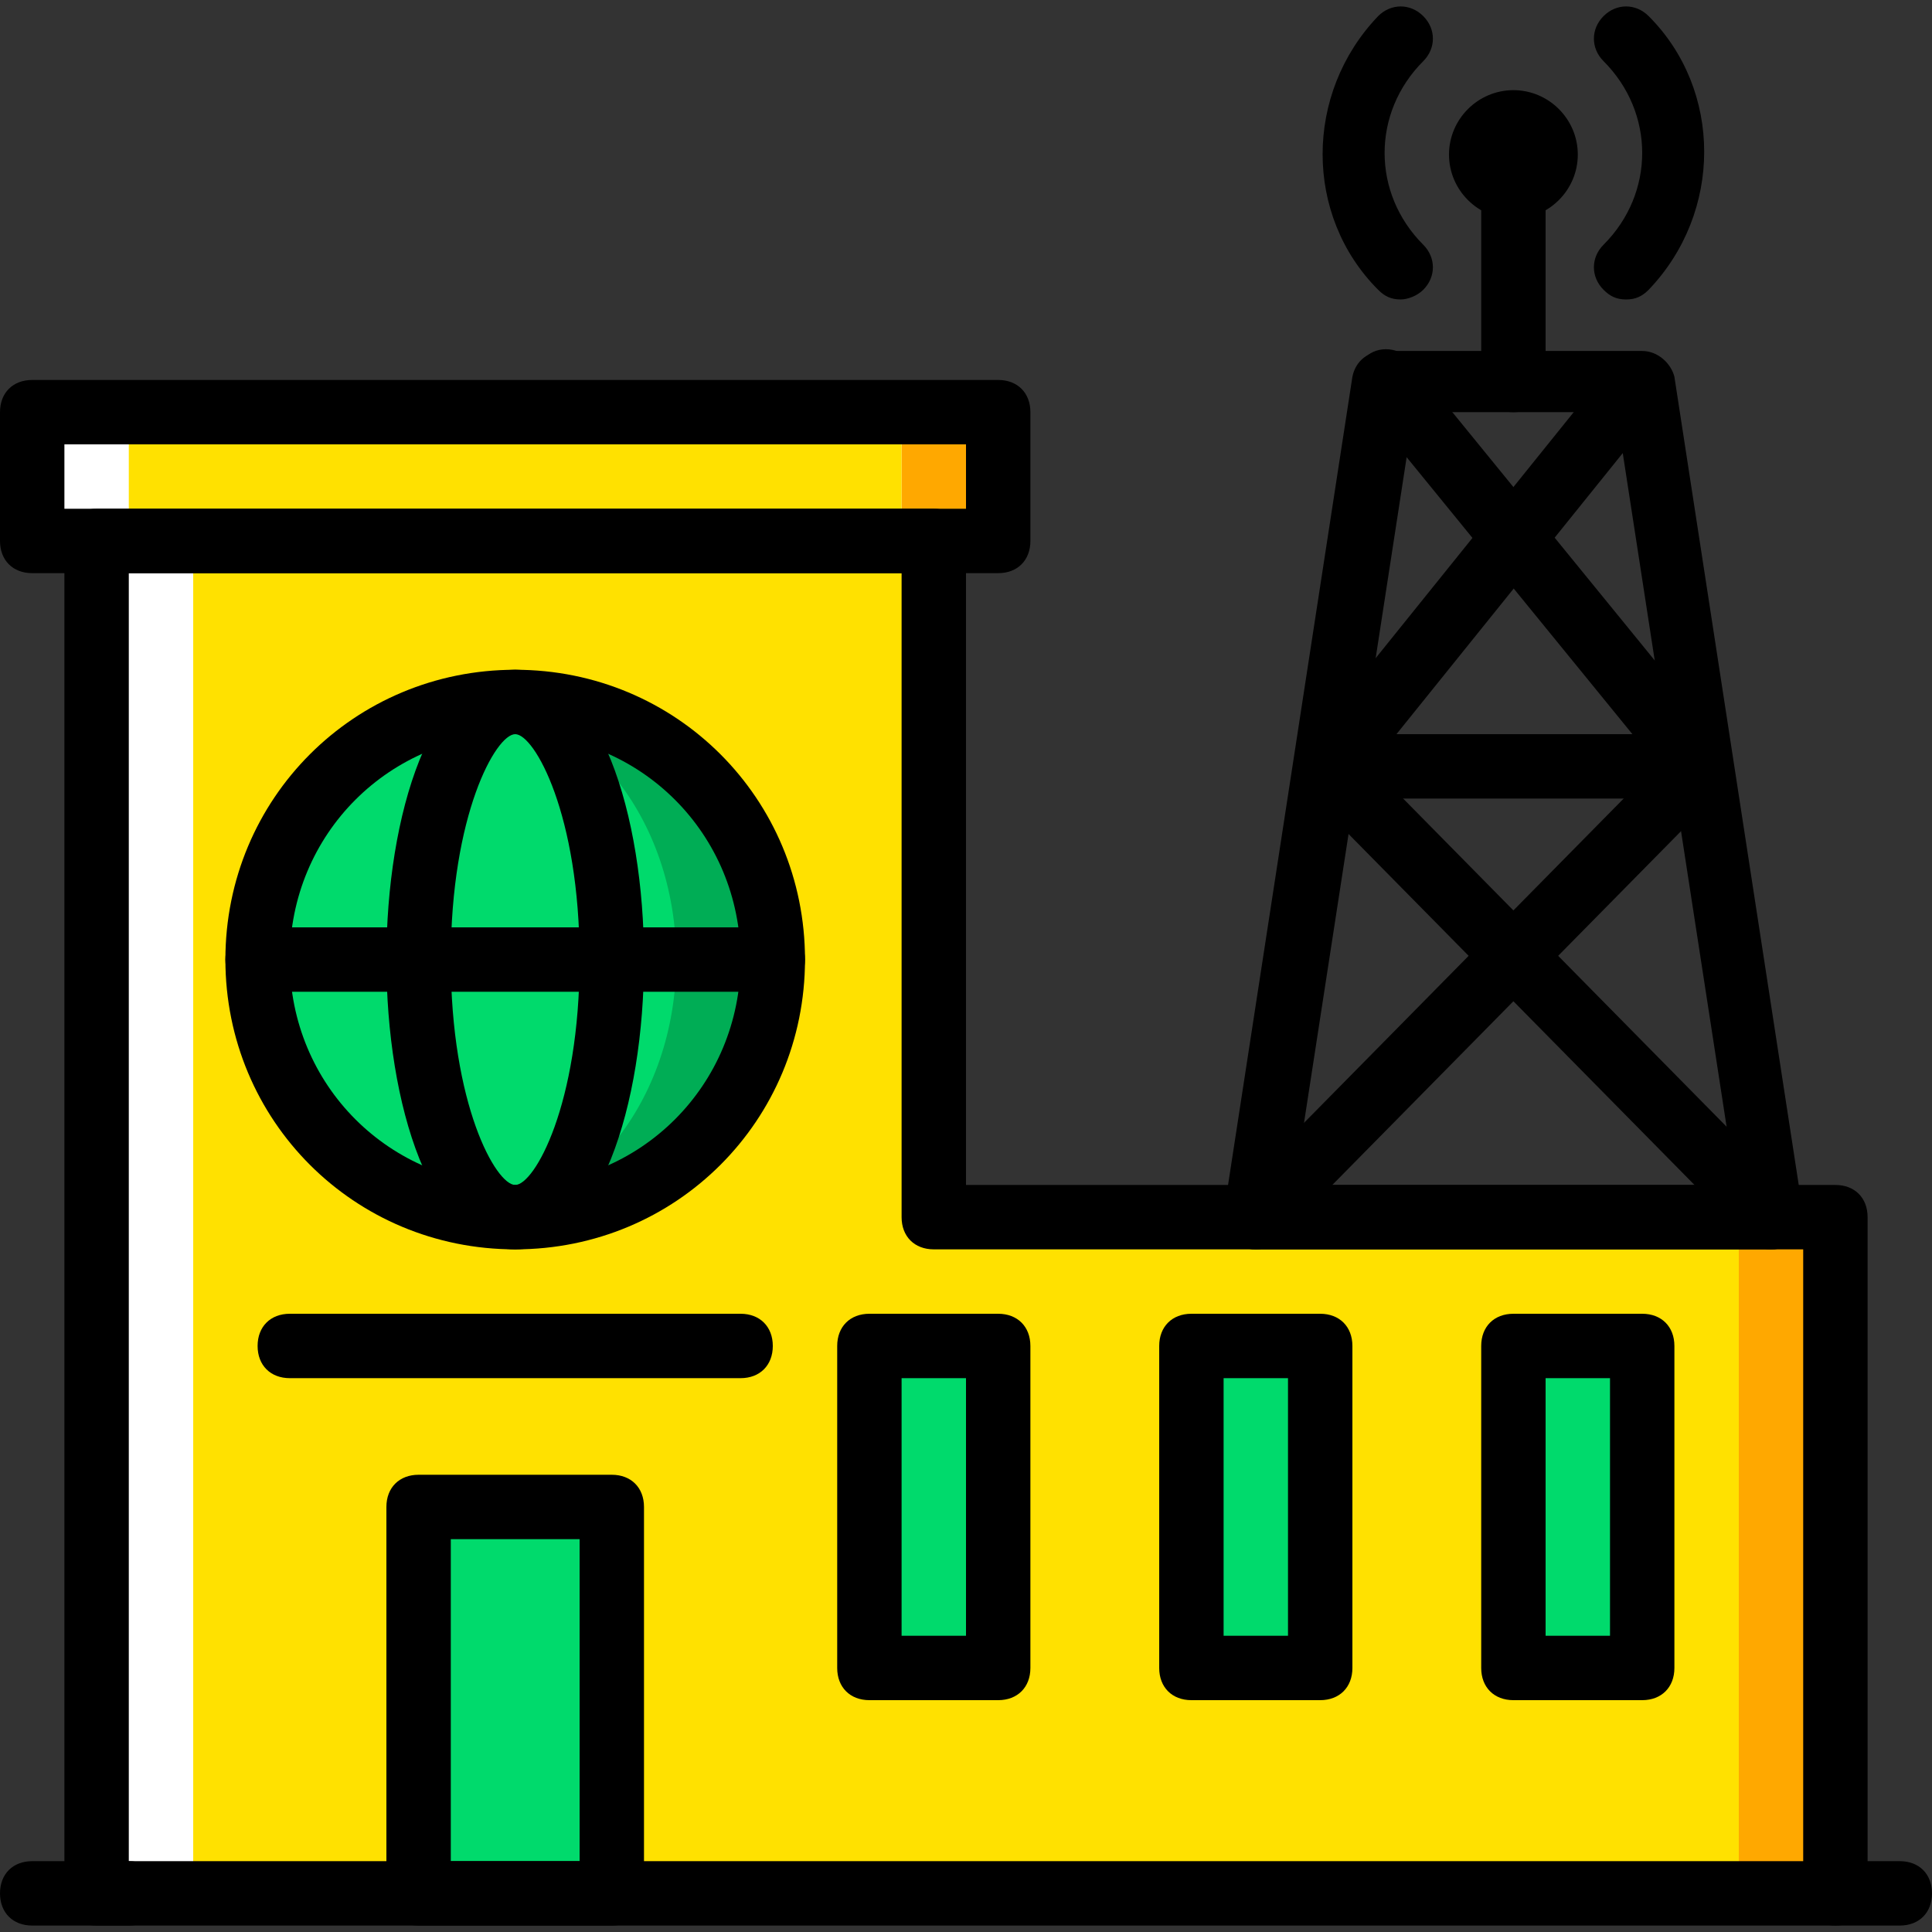 <?xml version="1.0" encoding="iso-8859-1"?>
<!-- Uploaded to: SVG Repo, www.svgrepo.com, Generator: SVG Repo Mixer Tools -->
<svg height="800px" width="800px" version="1.1" id="Layer_1" xmlns="http://www.w3.org/2000/svg" xmlns:xlink="http://www.w3.org/1999/xlink" 
	 viewBox="0 0 512 512" xml:space="preserve">
<rect x="0" y="0" width="512" height="512" fill="#333333" stroke="none"/>
<g transform="translate(1 1)">
	<polygon style="fill:#FFA800;" points="33.133,142.36 263.533,142.36 263.533,108.227 33.133,108.227 	"/>
	<polygon style="fill:#FFFFFF;" points="7.533,142.36 237.933,142.36 237.933,108.227 7.533,108.227 	"/>
	<polygon style="fill:#FFE100;" points="33.133,142.36 237.933,142.36 237.933,108.227 33.133,108.227 	"/>
	<polygon style="fill:#FFA800;" points="246.467,321.56 246.467,142.36 195.267,142.36 195.267,500.76 229.4,500.76 485.4,500.76 
		485.4,321.56 	"/>
	<polygon style="fill:#FFFFFF;" points="75.8,321.56 75.8,142.36 24.6,142.36 24.6,500.76 58.733,500.76 314.733,500.76 
		314.733,321.56 	"/>
	<polygon style="fill:#FFE100;" points="246.467,321.56 246.467,142.36 50.2,142.36 50.2,500.76 229.4,500.76 459.8,500.76 
		459.8,321.56 	"/>
	<g>
		<polygon style="fill:#00DA6C;" points="109.933,500.76 161.133,500.76 161.133,398.36 109.933,398.36 		"/>
		<polygon style="fill:#00DA6C;" points="229.4,441.027 263.533,441.027 263.533,355.693 229.4,355.693 		"/>
		<polygon style="fill:#00DA6C;" points="314.733,441.027 348.867,441.027 348.867,355.693 314.733,355.693 		"/>
		<polygon style="fill:#00DA6C;" points="400.067,441.027 434.2,441.027 434.2,355.693 400.067,355.693 		"/>
	</g>
	<path style="fill:#00AD55;" d="M203.8,253.293c0,37.547-30.72,68.267-68.267,68.267s-68.267-30.72-68.267-68.267
		s30.72-68.267,68.267-68.267S203.8,215.747,203.8,253.293"/>
	<path style="fill:#00DA6C;" d="M178.2,253.293c0,37.547-24.747,68.267-55.467,68.267s-55.467-30.72-55.467-68.267
		s24.747-68.267,55.467-68.267S178.2,215.747,178.2,253.293"/>
	<path d="M485.4,509.293H24.6c-5.12,0-8.533-3.413-8.533-8.533v-358.4c0-5.12,3.413-8.533,8.533-8.533h221.867
		c5.12,0,8.533,3.413,8.533,8.533v170.667h230.4c5.12,0,8.533,3.413,8.533,8.533v179.2C493.933,505.88,490.52,509.293,485.4,509.293
		z M33.133,492.227h443.733V330.093h-230.4c-5.12,0-8.533-3.413-8.533-8.533V150.893h-204.8V492.227z"/>
	<path d="M135.533,330.093c-42.667,0-76.8-34.133-76.8-76.8s34.133-76.8,76.8-76.8s76.8,34.133,76.8,76.8
		S178.2,330.093,135.533,330.093z M135.533,193.56c-33.28,0-59.733,26.453-59.733,59.733s26.453,59.733,59.733,59.733
		s59.733-26.453,59.733-59.733S168.813,193.56,135.533,193.56z"/>
	<path d="M135.533,330.093c-22.187,0-34.133-38.4-34.133-76.8s11.947-76.8,34.133-76.8s34.133,38.4,34.133,76.8
		S157.72,330.093,135.533,330.093z M135.533,193.56c-5.12,0-17.067,21.333-17.067,59.733s11.947,59.733,17.067,59.733
		s17.067-21.333,17.067-59.733S140.653,193.56,135.533,193.56z"/>
	<path d="M203.8,261.827H67.267c-5.12,0-8.533-3.413-8.533-8.533s3.413-8.533,8.533-8.533H203.8c5.12,0,8.533,3.413,8.533,8.533
		S208.92,261.827,203.8,261.827z"/>
	<path d="M263.533,150.893h-256c-5.12,0-8.533-3.413-8.533-8.533v-34.133c0-5.12,3.413-8.533,8.533-8.533h256
		c5.12,0,8.533,3.413,8.533,8.533v34.133C272.067,147.48,268.653,150.893,263.533,150.893z M16.067,133.827H255V116.76H16.067
		V133.827z"/>
	<path d="M33.133,509.293h-25.6c-5.12,0-8.533-3.413-8.533-8.533c0-5.12,3.413-8.533,8.533-8.533h25.6
		c5.12,0,8.533,3.413,8.533,8.533C41.667,505.88,38.253,509.293,33.133,509.293z"/>
	<path d="M502.467,509.293H485.4c-5.12,0-8.533-3.413-8.533-8.533c0-5.12,3.413-8.533,8.533-8.533h17.067
		c5.12,0,8.533,3.413,8.533,8.533C511,505.88,507.587,509.293,502.467,509.293z"/>
	<path d="M161.133,509.293h-51.2c-5.12,0-8.533-3.413-8.533-8.533v-102.4c0-5.12,3.413-8.533,8.533-8.533h51.2
		c5.12,0,8.533,3.413,8.533,8.533v102.4C169.667,505.88,166.253,509.293,161.133,509.293z M118.467,492.227H152.6v-85.333h-34.133
		V492.227z"/>
	<path d="M263.533,449.56H229.4c-5.12,0-8.533-3.413-8.533-8.533v-85.333c0-5.12,3.413-8.533,8.533-8.533h34.133
		c5.12,0,8.533,3.413,8.533,8.533v85.333C272.067,446.147,268.653,449.56,263.533,449.56z M237.933,432.493H255v-68.267h-17.067
		V432.493z"/>
	<path d="M348.867,449.56h-34.133c-5.12,0-8.533-3.413-8.533-8.533v-85.333c0-5.12,3.413-8.533,8.533-8.533h34.133
		c5.12,0,8.533,3.413,8.533,8.533v85.333C357.4,446.147,353.987,449.56,348.867,449.56z M323.267,432.493h17.067v-68.267h-17.067
		V432.493z"/>
	<path d="M434.2,449.56h-34.133c-5.12,0-8.533-3.413-8.533-8.533v-85.333c0-5.12,3.413-8.533,8.533-8.533H434.2
		c5.12,0,8.533,3.413,8.533,8.533v85.333C442.733,446.147,439.32,449.56,434.2,449.56z M408.6,432.493h17.067v-68.267H408.6V432.493
		z"/>
	<path d="M195.267,364.227H75.8c-5.12,0-8.533-3.413-8.533-8.533s3.413-8.533,8.533-8.533h119.467c5.12,0,8.533,3.413,8.533,8.533
		S200.387,364.227,195.267,364.227z"/>
	<path d="M468.333,330.093H331.8c-2.56,0-5.12-0.853-6.827-2.56s-2.56-4.267-1.707-6.827L357.4,98.84
		c0.853-4.267,4.267-6.827,8.533-6.827H434.2c4.267,0,7.68,3.413,8.533,6.827l34.133,221.867c0,2.56,0,5.12-1.707,6.827
		C473.453,329.24,470.893,330.093,468.333,330.093z M342.04,313.027h116.907l-31.573-204.8h-53.76L342.04,313.027z"/>
	<path d="M445.293,210.627h-94.72c-5.12,0-8.533-3.413-8.533-8.533c0-5.12,3.413-8.533,8.533-8.533h95.573
		c5.12,0,8.533,3.413,8.533,8.533C454.68,207.213,450.413,210.627,445.293,210.627z"/>
	<path d="M468.333,330.093c-2.56,0-4.267-0.853-5.973-2.56L344.6,208.067c-3.413-3.413-3.413-8.533,0-11.947
		c3.413-3.413,8.533-3.413,11.947,0l117.76,119.467c3.413,3.413,3.413,8.533,0,11.947C472.6,329.24,470.893,330.093,468.333,330.093
		z"/>
	<path d="M331.8,330.093c-2.56,0-4.267-0.853-5.973-2.56c-3.413-3.413-3.413-8.533,0-11.947l117.76-119.467
		c3.413-3.413,8.533-3.413,11.947,0c3.413,3.413,3.413,8.533,0,11.947l-117.76,119.467C336.067,329.24,334.36,330.093,331.8,330.093
		z"/>
	<path d="M449.56,210.627c-2.56,0-5.12-0.853-6.827-3.413L359.96,105.667c-2.56-3.413-2.56-9.387,0.853-11.947
		c3.413-3.413,9.387-2.56,11.947,0.853l82.773,101.547c2.56,3.413,2.56,9.387-0.853,11.947
		C453.827,209.773,452.12,210.627,449.56,210.627z"/>
	<path d="M350.573,210.627c-1.707,0-3.413-0.853-5.12-1.707c-3.413-3.413-4.267-8.533-0.853-11.947L425.667,96.28
		c3.413-3.413,8.533-4.267,11.947-0.853c3.413,3.413,4.267,8.533,0.853,11.947L357.4,208.067
		C354.84,209.773,352.28,210.627,350.573,210.627z"/>
	<path d="M400.067,108.227c-5.12,0-8.533-3.413-8.533-8.533V39.96c0-5.12,3.413-8.533,8.533-8.533s8.533,3.413,8.533,8.533v59.733
		C408.6,104.813,405.187,108.227,400.067,108.227z"/>
	<path d="M417.133,39.96c0,9.387-7.68,17.067-17.067,17.067S383,49.347,383,39.96s7.68-17.067,17.067-17.067
		S417.133,30.573,417.133,39.96"/>
	<path d="M370.2,78.36c-2.56,0-4.267-0.853-5.973-2.56c-19.627-19.627-19.627-52.053,0-72.533c3.413-3.413,8.533-3.413,11.947,0
		c3.413,3.413,3.413,8.533,0,11.947c-13.653,13.653-13.653,34.987,0,48.64c3.413,3.413,3.413,8.533,0,11.947
		C374.467,77.507,371.907,78.36,370.2,78.36z"/>
	<path d="M429.933,78.36c-2.56,0-4.267-0.853-5.973-2.56c-3.413-3.413-3.413-8.533,0-11.947c13.653-13.653,13.653-34.987,0-48.64
		c-3.413-3.413-3.413-8.533,0-11.947c3.413-3.413,8.533-3.413,11.947,0c19.627,19.627,19.627,52.053,0,72.533
		C434.2,77.507,432.493,78.36,429.933,78.36z"/>
</g>
</svg>
